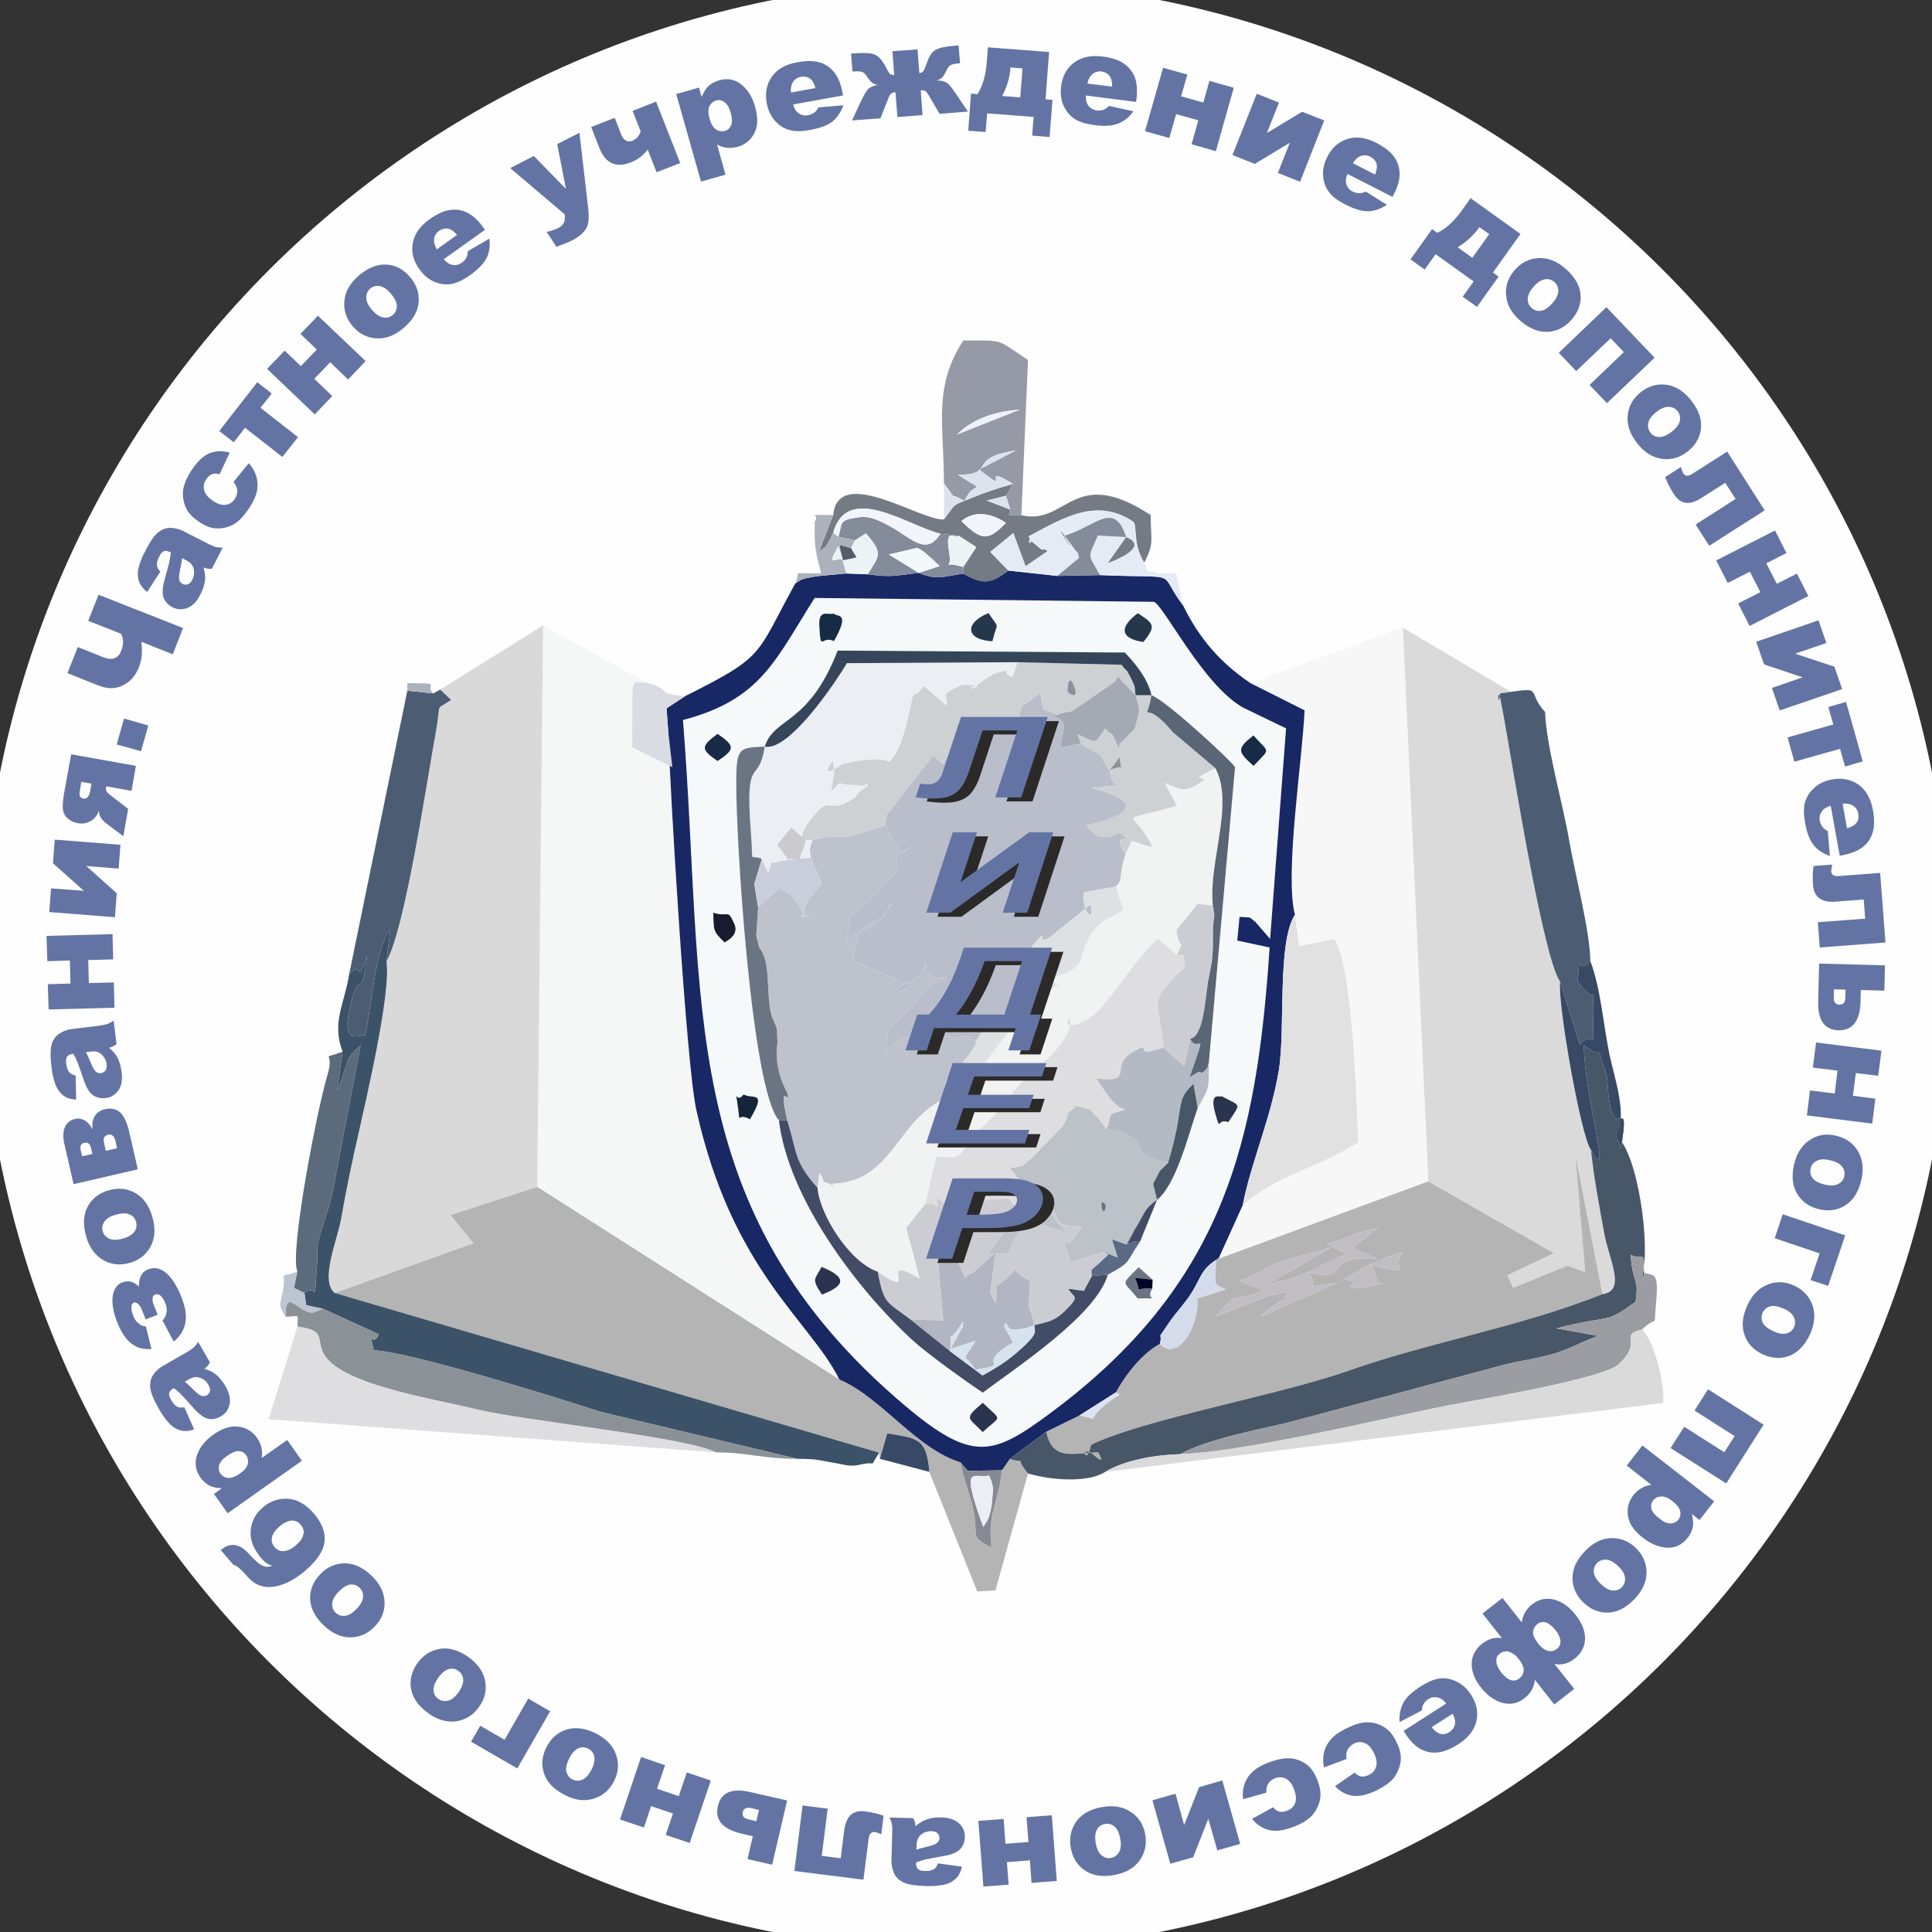 <svg xmlns="http://www.w3.org/2000/svg" width="120" height="120" style="shape-rendering:geometricPrecision; text-rendering:geometricPrecision; image-rendering:optimizeQuality; fill-rule:evenodd; clip-rule:evenodd" viewBox="0 0 120 120" xmlns:xlink="http://www.w3.org/1999/xlink" xmlns:xodm="http://www.corel.com/coreldraw/odm/2003"><rect x="0" y="0" width="120" height="120" fill="#333333" stroke="none"/><defs><style>.str0 {stroke:#FEFEFE;stroke-width:2.36;stroke-miterlimit:22.926}
.fil1 {fill:none}
.fil0 {fill:#FEFEFE}
.fil61 {fill:#010727}
.fil56 {fill:#142539}
.fil54 {fill:#161C2D}
.fil53 {fill:#172A46}
.fil10 {fill:#182865}
.fil52 {fill:#25374B}
.fil63 {fill:#283A55}
.fil55 {fill:#2B344F}
.fil33 {fill:#35465A}
.fil36 {fill:#384966}
.fil14 {fill:#3C5268}
.fil28 {fill:#434C66}
.fil13 {fill:#485768}
.fil21 {fill:#4C5D73}
.fil60 {fill:#545B69}
.fil34 {fill:#5A6576}
.fil48 {fill:#5A6984}
.fil30 {fill:#5B6B7C}
.fil31 {fill:#6B7483}
.fil25 {fill:#747B84}
.fil58 {fill:#787C86}
.fil64 {fill:#79818A}
.fil38 {fill:#848C9B}
.fil46 {fill:#858A94}
.fil23 {fill:#8A9197}
.fil62 {fill:#8C929C}
.fil24 {fill:#969AA6}
.fil22 {fill:#9B9DA3}
.fil37 {fill:#A4AAB4}
.fil42 {fill:#ACB2BC}
.fil27 {fill:#B2B6C2}
.fil8 {fill:#B4B4B4}
.fil26 {fill:#B4BAC4}
.fil9 {fill:#BABECA}
.fil19 {fill:#BCC2C7}
.fil49 {fill:#BCC4D2}
.fil11 {fill:#BDC2CC}
.fil35 {fill:#C1BEC3}
.fil40 {fill:#CACEDA}
.fil51 {fill:#CBCBCD}
.fil20 {fill:#CBCDD3}
.fil18 {fill:#CDD1D4}
.fil41 {fill:#D4DBEA}
.fil44 {fill:#D6E2EC}
.fil5 {fill:#D9D9D9}
.fil39 {fill:#D9DCE3}
.fil6 {fill:#DADADA}
.fil45 {fill:#DCE3EC}
.fil59 {fill:#DCE4F3}
.fil29 {fill:#DDE1E4}
.fil15 {fill:#DEDEE1}
.fil17 {fill:#E1E1E2}
.fil32 {fill:#E4EBF4}
.fil16 {fill:#EBEEF3}
.fil57 {fill:#ECF3FC}
.fil47 {fill:#EDF2F4}
.fil12 {fill:#F1F2F2}
.fil43 {fill:#F2F5FC}
.fil50 {fill:#F3F9FB}
.fil4 {fill:#F5F6F6}
.fil3 {fill:#F5F9FA}
.fil7 {fill:#F7F7F7}
.fil65 {fill:#2B2A29;fill-rule:nonzero}
.fil2 {fill:#6374A4;fill-rule:nonzero}</style></defs><g id="Слой_x0020_1"><g id="_1335025375968"><path class="fil0 str0" d="M60 0c33.14.0 60 26.86 60 60s-26.86 60-60 60S0 93.14.0 60 26.86.0 60 0z"/><path class="fil1" d="M60.01 8.94c28.23.0 51.11 22.88 51.11 51.11.0 28.22-22.88 51.1-51.11 51.1-28.22.0-51.1-22.88-51.1-51.1.0-28.23 22.88-51.11 51.1-51.11z"/><g><path class="fil2" d="M11.37 39.01l-.64 1.63-1.95-.78c.08.61.03 1.13-.15 1.58-.21.53-.54.91-1 1.13-.45.23-.95.23-1.51.01l-1.93-.77.64-1.62 1.61.64c.26.1.48.12.67.05.18-.06.32-.21.41-.44.17-.43.17-.79-.01-1.08l-2.03-.8.64-1.62 5.25 2.07zM9.96 35.5l-.82 1.27c-.21-.17-.35-.34-.44-.5-.09-.17-.13-.36-.14-.59-.01-.16.03-.37.1-.61.08-.24.18-.5.32-.76.21-.42.4-.74.58-.97s.38-.39.62-.48c.16-.07.36-.09.58-.06s.42.08.59.17l1.61.82c.18.09.32.15.42.18.11.03.26.04.45.05l-.67 1.31c-.12.0-.21.0-.26-.01-.06-.01-.15-.03-.26-.07.08.27.12.52.1.74-.03.3-.12.61-.29.93-.22.44-.49.72-.81.84-.31.12-.62.11-.92-.04-.27-.14-.46-.34-.56-.59-.09-.26-.07-.63.06-1.11.16-.57.26-.95.3-1.13.04-.18.07-.37.09-.58-.18-.09-.31-.11-.42-.08-.1.04-.2.14-.29.32-.12.23-.17.42-.15.57.01.12.08.25.21.38zm1.35-.83c-.03.23-.07.46-.12.69-.07.33-.09.55-.05.66.03.12.1.2.2.25.11.05.22.06.33.02s.2-.13.27-.28c.09-.16.12-.32.11-.5.0-.17-.05-.31-.13-.42-.08-.12-.21-.22-.39-.31l-.22-.11zm3.19-4.73.95-1.17c.22.24.37.5.46.78.09.28.11.58.06.89-.05.32-.2.66-.44 1.04-.24.37-.47.65-.69.85-.22.2-.47.33-.73.41-.27.08-.54.1-.81.07-.27-.03-.57-.16-.91-.38-.35-.23-.61-.48-.77-.75-.11-.2-.19-.42-.23-.66-.04-.24-.04-.47.0-.67.06-.33.22-.69.47-1.09.37-.57.74-.93 1.13-1.1.39-.16.82-.18 1.28-.05l-.63 1.35c-.17-.06-.33-.06-.47-.01-.14.06-.27.17-.38.35-.14.21-.17.44-.1.68.07.23.26.45.58.66.28.18.54.25.77.21.24-.04.42-.16.55-.37.11-.17.16-.34.15-.52-.01-.17-.09-.35-.24-.52zm2.38-5.5-.7.89 2.33 1.82-.97 1.23-2.32-1.81-.7.9-.9-.7 2.36-3.03.9.7zm5.83-2.01-1.09 1.14-1.11-1.07-.99 1.03 1.12 1.07-1.09 1.14-2.96-2.83 1.09-1.13 1.01.96.99-1.03-1.02-.97 1.09-1.13 2.96 2.82zm-.79-2.15c-.41-.48-.59-1.01-.53-1.59.05-.58.35-1.1.89-1.57.63-.53 1.25-.76 1.88-.67.5.07.94.32 1.3.75.41.47.59 1 .54 1.58-.05.58-.36 1.1-.92 1.58-.5.43-1.01.65-1.53.66-.65.01-1.19-.24-1.63-.74zm1.19-1.03c.24.28.47.43.7.47.22.04.42-.02.59-.16.17-.15.25-.33.25-.56-.01-.22-.13-.48-.38-.77-.23-.27-.46-.42-.68-.46-.23-.04-.42.01-.59.15-.17.15-.25.34-.25.57s.12.49.36.76zm7.01-4.97-2.56 1.82c.17.19.33.31.49.34.23.06.44.02.64-.13.13-.08.23-.2.29-.34.05-.09.07-.22.08-.37l1.34-.78c.05.47-.01.88-.18 1.21-.17.34-.51.69-1.02 1.06-.44.31-.84.5-1.18.55-.34.06-.69.01-1.05-.14-.36-.16-.67-.42-.93-.79-.37-.52-.51-1.06-.4-1.62.1-.56.45-1.05 1.04-1.47.48-.34.9-.53 1.28-.58.38-.05.74.0 1.08.18.34.17.67.47.98.91l.1.15zm-1.73.31c-.2-.23-.39-.36-.58-.39-.18-.03-.36.02-.54.14-.2.15-.31.34-.31.59-.01.16.05.34.17.56l1.26-.9zm3.3-4.15 1.47-.75 1.99 2.04-.54-2.78 1.38-.7.54 4.64c.06.52.04.91-.05 1.15-.13.34-.45.64-.94.89-.21.11-.53.23-.98.4l-.61-.93c.24-.04.48-.12.73-.24.16-.09.28-.19.34-.32.06-.12.08-.3.05-.53l-3.38-2.87zm10.56-.31-1.47.57-.55-1.41c-.28.37-.63.64-1.06.8-.92.36-1.57.05-1.95-.92l-.5-1.28 1.46-.57.41 1.05c.07.17.16.29.28.36.12.06.25.07.39.02.27-.11.45-.31.53-.6l-.5-1.26 1.46-.58 1.5 3.82zm1.29 1.15L42 5.84l1.42-.4.16.58c.13-.3.26-.51.4-.65.18-.17.41-.3.68-.38.53-.15.99-.06 1.39.26.4.33.69.78.85 1.38.19.65.18 1.2-.04 1.63-.22.44-.56.72-1.04.86-.24.06-.46.08-.67.06-.22-.03-.42-.09-.61-.21l.52 1.88-1.52.43zm.54-3.88c.09.31.22.52.39.64.17.11.36.14.56.09.18-.05.3-.17.38-.35.08-.17.07-.44-.03-.79-.09-.32-.22-.54-.39-.65-.16-.12-.33-.15-.51-.1-.19.06-.33.18-.42.36-.08.19-.08.46.02.8zm8.28-1.47-3.1.56c.07.24.17.41.3.51.18.15.39.2.63.16.15-.03.29-.09.42-.19.07-.06.15-.16.22-.3l1.55-.13c-.16.44-.39.78-.69 1.02-.3.23-.75.4-1.37.51-.53.1-.96.1-1.3.0-.33-.09-.63-.28-.89-.57-.26-.3-.43-.66-.51-1.11-.11-.63.0-1.17.33-1.64.33-.46.86-.76 1.57-.88.57-.11 1.04-.1 1.41.01.37.12.67.33.9.63s.4.71.5 1.24l.03.18zm-1.71-.46c-.08-.29-.2-.49-.35-.6-.16-.1-.34-.14-.55-.1-.25.05-.43.18-.54.4-.07.14-.1.33-.08.58l1.52-.28zm9.47 1.46-1.76.14-.64-1.09c-.1-.18-.19-.29-.25-.33-.07-.03-.16-.05-.28-.04l.11 1.54-1.56.12-.12-1.54c-.12.01-.21.04-.27.08-.06.05-.13.17-.2.37l-.47 1.17-1.76.13.6-1.28c.16-.34.3-.57.42-.69.13-.11.33-.19.6-.24-.14-.01-.26-.05-.35-.12-.1-.07-.21-.2-.32-.37-.12-.18-.23-.29-.34-.32-.12-.03-.28-.04-.51-.02h-.07l-.09-1.11c.54-.04.92-.05 1.16-.02.24.03.42.11.56.24s.28.32.42.58c.13.26.23.41.28.46.05.05.14.07.26.07l-.11-1.48 1.56-.11.11 1.47c.12-.02.2-.05.24-.11.05-.06.12-.22.22-.5.1-.27.2-.49.32-.64.12-.14.29-.25.52-.31.23-.07.61-.12 1.14-.16l.09 1.11-.08.01c-.22.01-.38.05-.49.1s-.21.17-.29.36c-.09.19-.17.33-.26.42-.09.08-.2.14-.33.18.26.0.47.04.61.13s.32.3.54.63l.79 1.17zm5.07 1.58-1.08-.09.09-1.16-2.89-.22-.09 1.16-1.08-.08.17-2.31.4.04c.32-.5.52-1.16.58-1.99l.07-.92 3.8.29-.22 2.94.43.03-.18 2.31zm-1.82-2.46.14-1.8-.75-.06v.05c-.04.56-.21 1.14-.51 1.72l1.12.09zm7.19.28-3.12-.4c0 .26.04.45.13.59.13.19.32.31.56.34.15.02.31.0.45-.06.09-.04.19-.11.31-.22l1.51.33c-.28.38-.6.64-.96.77-.35.14-.84.17-1.46.09-.54-.07-.95-.2-1.24-.39-.29-.19-.51-.46-.68-.82-.16-.36-.21-.76-.15-1.2.08-.64.34-1.13.8-1.47s1.04-.47 1.76-.38c.58.07 1.03.22 1.34.44.32.22.54.51.68.86.13.36.16.81.1 1.34l-.03.18zm-1.48-.95c0-.3-.05-.53-.17-.67-.11-.15-.28-.24-.49-.27-.25-.03-.46.05-.63.22-.11.12-.2.29-.25.53l1.54.19zm6.44 4.01-1.51-.43.42-1.49-1.38-.38-.42 1.48-1.51-.42 1.12-3.94 1.51.42-.39 1.35 1.38.39.38-1.35 1.51.43-1.11 3.94zm5.23 1.9-1.38-.55.74-1.87-2.17 1.31-1.39-.55 1.51-3.81 1.38.55-.75 1.89 2.19-1.32 1.37.54-1.5 3.81zm5.74.94-2.8-1.43c-.09.24-.12.43-.08.6.06.22.19.39.41.5.14.07.29.1.45.1.09.0.22-.04.36-.1l1.31.82c-.4.26-.79.4-1.16.4-.38.01-.85-.13-1.41-.41-.48-.25-.83-.51-1.03-.79-.21-.27-.33-.61-.36-1s.06-.78.26-1.18c.29-.57.71-.94 1.25-1.11.55-.17 1.14-.09 1.79.24.52.27.89.56 1.11.87.22.31.34.66.34 1.04.01.38-.11.81-.36 1.29l-.08.16zm-1.08-1.39c.11-.29.14-.52.08-.7-.06-.17-.19-.31-.38-.41-.22-.11-.44-.11-.67-.01-.14.07-.28.21-.41.42l1.38.7zm6.33 8.22-.89-.63.68-.95-2.36-1.69-.68.95-.88-.63 1.34-1.88.32.23c.54-.25 1.05-.72 1.53-1.39l.54-.76 3.1 2.22-1.71 2.4.35.25-1.34 1.88zm-.29-3.05 1.05-1.47-.61-.43-.03.04c-.33.46-.77.87-1.32 1.21l.91.65zm2.62.78c.41-.48.9-.73 1.49-.76.58-.03 1.14.19 1.68.66.62.54.93 1.12.94 1.75.0.51-.19.98-.55 1.4-.42.48-.91.73-1.49.77-.58.03-1.15-.2-1.7-.68-.5-.43-.79-.9-.87-1.42-.11-.64.06-1.22.5-1.72zm1.18 1.02c-.24.28-.36.53-.36.76s.08.42.25.56c.17.15.36.21.58.17.23-.03.46-.2.71-.48.24-.27.35-.52.36-.75.0-.23-.08-.41-.24-.55-.17-.15-.37-.21-.6-.17-.23.04-.46.19-.7.46zm4.56 7.23-1.08-1.13 2.13-2.04-.82-.86-2.14 2.04-1.08-1.14 2.96-2.83 2.99 3.14-2.96 2.82zm2.1-.68c.49-.39 1.03-.54 1.6-.46.58.08 1.09.41 1.53.97.51.64.7 1.27.59 1.9-.1.5-.36.92-.8 1.27-.5.39-1.03.54-1.61.46-.57-.08-1.09-.4-1.54-.98-.41-.52-.6-1.04-.59-1.57.02-.64.29-1.17.82-1.59zm.97 1.23c-.29.23-.46.46-.5.68-.05.22.0.42.13.6.14.18.32.27.55.27.22.01.49-.1.79-.34.28-.22.44-.44.49-.66.04-.22.0-.42-.13-.59-.14-.18-.33-.27-.56-.28s-.49.1-.77.32zm3.28 8.31-.84-1.32 2.48-1.59-.64-1-1.45.92c-.38.25-.72.36-1.01.32-.28-.04-.53-.22-.74-.55-.23-.36-.41-.71-.53-1.05l.97-.62c.06.18.11.32.16.4.11.18.3.18.57.01l2.15-1.37 2.33 3.65-3.45 2.2zm2.51 4.98-.71-1.4 1.38-.7-.65-1.27-1.38.7-.71-1.4 3.65-1.86.71 1.4-1.25.64.65 1.27 1.25-.63.71 1.39-3.65 1.86zm1.87 5.25-.48-1.4 1.91-.66-2.4-.8-.49-1.41 3.87-1.33.49 1.41-1.94.66 2.44.81.48 1.39-3.88 1.33zm4.06 3.48-.31-1.1-2.84.8-.42-1.51 2.84-.8-.31-1.09 1.1-.31 1.04 3.69-1.1.32zm-.33 5.54-.56-3.1c-.24.07-.42.17-.52.3-.15.18-.2.39-.16.63.03.15.1.29.2.42.06.07.16.15.3.22l.13 1.55c-.45-.16-.79-.39-1.02-.69-.24-.3-.41-.75-.52-1.37-.1-.53-.1-.96.0-1.3.1-.33.29-.63.58-.89.29-.26.66-.43 1.1-.51.63-.11 1.18.0 1.64.33s.76.86.89 1.57c.1.57.1 1.04-.02 1.41-.11.37-.32.67-.62.9-.3.23-.72.4-1.25.5l-.17.03zm.45-1.7c.3-.09.5-.21.6-.36.11-.16.14-.34.1-.55-.04-.25-.18-.43-.4-.54-.14-.07-.33-.1-.57-.08l.27 1.53zm-1.69 7.4-.12-1.57 2.94-.22-.09-1.19-1.71.13c-.46.04-.8-.03-1.04-.2-.23-.17-.37-.44-.4-.83-.03-.43-.02-.82.03-1.18l1.16-.09c-.04.19-.06.34-.06.43.02.22.19.31.5.28l2.54-.19.33 4.32-4.08.31zm2.55 2.64-.02.72c-.03 1.21-.49 1.8-1.37 1.78-.87-.02-1.29-.62-1.26-1.8l.06-2.34 4.09.11-.04 1.57-1.46-.04zm-1.67-.04-.01.51c-.01.13.02.23.08.32.06.08.14.12.25.12.25.01.38-.13.39-.42l.01-.51-.72-.02zm-1.68 7.83.19-1.55 1.54.19.17-1.42-1.53-.19.2-1.56 4.06.51-.2 1.56-1.39-.17-.18 1.41 1.39.18-.19 1.55-4.06-.51zm1.81 1.26c.61.14 1.06.46 1.36.96s.37 1.1.21 1.8c-.19.8-.56 1.34-1.12 1.64-.45.24-.94.3-1.49.17-.61-.14-1.07-.46-1.37-.95-.3-.5-.36-1.11-.2-1.82.15-.64.43-1.12.85-1.44.52-.4 1.1-.52 1.76-.36zm-.36 1.53c-.35-.09-.63-.08-.84.03-.2.1-.33.26-.38.48s-.01.42.13.6c.13.18.39.31.76.4.35.08.62.07.82-.04.21-.1.33-.26.38-.47.05-.22.01-.42-.13-.6-.14-.19-.38-.32-.74-.4zm-1.22 7.44.56-1.66-2.79-.94.5-1.49 3.88 1.31-1.06 3.14-1.09-.36zm-1.04.33c.57.26.95.67 1.15 1.21.2.56.15 1.16-.14 1.81-.34.74-.81 1.21-1.42 1.4-.49.14-.99.1-1.5-.13-.57-.26-.96-.66-1.15-1.2-.2-.55-.14-1.16.16-1.83.27-.6.64-1.01 1.11-1.24.58-.29 1.18-.29 1.79-.02zm-.64 1.44c-.34-.15-.61-.2-.83-.14s-.38.2-.47.4c-.09.21-.09.41.01.61.09.2.32.38.67.54.32.15.59.19.81.13s.37-.19.46-.39c.09-.2.09-.41-.01-.62-.1-.21-.31-.39-.64-.53zm-7.02 8.66.85-1.32 2.49 1.58.64-1-2.49-1.59.84-1.32 3.45 2.2-2.32 3.65-3.46-2.2zm-1.75-.16 4.46 3.47-.91 1.16-.47-.37c.07.32.1.57.06.76-.04.25-.15.49-.32.71-.34.43-.76.64-1.28.62-.51-.03-1.01-.23-1.5-.61-.54-.42-.85-.86-.93-1.34-.08-.48.03-.91.33-1.31.15-.19.32-.34.51-.44.18-.11.39-.18.61-.2l-1.53-1.2.97-1.25zm1.86 3.45c-.25-.2-.48-.29-.69-.28-.21.0-.38.09-.51.26-.11.14-.14.31-.1.5.05.19.21.39.5.61.26.21.49.31.69.3.21.0.36-.08.48-.22.12-.16.16-.34.12-.54-.05-.2-.21-.41-.49-.63zm-2.28 2.9c.45.44.68.95.68 1.53s-.24 1.13-.74 1.65c-.56.59-1.16.88-1.79.85-.51-.02-.97-.23-1.38-.61-.45-.44-.68-.94-.69-1.53.0-.57.25-1.13.76-1.66.46-.48.94-.75 1.46-.81.65-.07 1.21.12 1.7.58zm-1.09 1.14c-.26-.25-.51-.38-.74-.4-.22-.01-.41.06-.57.22-.15.16-.22.36-.19.58.02.22.17.47.45.73.25.25.5.38.72.39.23.02.42-.05.57-.21.15-.16.22-.36.19-.59-.02-.23-.16-.47-.43-.72zm-5.17 7.06c-.04.46-.25.84-.63 1.14-.41.33-.87.43-1.37.3-.49-.13-.94-.45-1.35-.96-.39-.5-.58-.99-.57-1.48.01-.49.23-.9.64-1.23.4-.31.81-.43 1.24-.35l-1.21-1.53 1.24-.97 1.2 1.52c.06-.45.27-.83.64-1.12.41-.32.87-.42 1.36-.3.5.13.95.45 1.36.97.39.5.58.99.57 1.48-.01.48-.23.89-.64 1.22-.39.31-.81.42-1.26.33l1.23 1.55-1.24.97-1.21-1.54zm-2.18-1.61c-.16.12-.23.29-.21.49.02.21.12.42.29.65.42.53.81.66 1.15.38.15-.12.24-.28.26-.48.01-.2-.09-.44-.32-.73-.17-.22-.37-.36-.58-.43-.21-.07-.41-.03-.59.12zm2.33-1.84c-.15.12-.24.28-.26.48-.01.2.1.45.33.74.17.22.36.36.57.43.21.06.41.02.59-.12.16-.13.23-.29.21-.5-.02-.2-.11-.42-.29-.64-.42-.53-.81-.66-1.15-.39zm-8.3 6.63 2.65-1.7c-.16-.2-.32-.32-.48-.36-.22-.07-.44-.04-.64.09-.14.09-.24.2-.31.34-.05.09-.08.21-.09.36l-1.38.72c-.03-.47.06-.88.24-1.21.18-.33.54-.66 1.06-1 .46-.29.86-.46 1.21-.5.34-.04.69.03 1.04.2.35.17.65.44.89.82.35.54.46 1.08.33 1.64-.13.55-.5 1.03-1.11 1.42-.49.31-.93.49-1.31.52-.38.04-.74-.04-1.07-.23-.33-.18-.64-.5-.93-.96l-.1-.15zm1.74-.23c.2.24.38.38.57.42.18.04.36.0.54-.12.21-.14.33-.33.35-.57.01-.16-.04-.35-.15-.57l-1.31.84zm-5.28 1.97-1.41.53c-.06-.32-.06-.62.0-.91.06-.29.2-.55.4-.8.2-.24.5-.47.9-.67.39-.2.73-.33 1.03-.39.29-.05.57-.05.84.02.27.07.51.18.72.35.22.16.42.42.6.78.19.38.29.72.29 1.04.0.23-.05.46-.14.69s-.2.42-.33.58c-.22.25-.54.48-.97.7-.59.3-1.1.42-1.52.37s-.8-.25-1.13-.6l1.22-.84c.12.13.26.21.41.24.14.02.31-.01.5-.11.23-.11.37-.29.43-.53s.01-.53-.17-.87c-.15-.3-.34-.49-.56-.57-.22-.09-.44-.07-.66.04-.18.1-.31.22-.39.38-.08.15-.1.34-.06.57zm-4.99 2.1-1.44.4c-.04-.32-.02-.62.08-.91.09-.28.24-.53.47-.75.22-.23.55-.42.96-.59.41-.16.76-.25 1.06-.28s.58.0.84.09.49.23.69.41c.19.19.37.47.52.84.15.39.21.75.18 1.06-.02.23-.09.45-.2.67s-.24.4-.39.55c-.24.23-.58.43-1.02.61-.62.24-1.14.32-1.55.22-.42-.09-.78-.32-1.08-.7l1.31-.72c.1.14.23.23.38.27.14.04.31.02.5-.06.24-.09.4-.25.49-.49.08-.23.05-.52-.09-.87-.12-.32-.29-.52-.5-.63-.22-.1-.44-.11-.67-.02-.19.08-.33.19-.42.34s-.13.34-.12.56zm-7.07.47 1.43-.41.54 1.94.93-2.35 1.44-.41 1.11 3.94-1.42.4-.56-1.96-.94 2.39-1.42.4-1.11-3.94zm-.45 2.11c.11.61-.01 1.16-.35 1.63-.34.47-.86.77-1.57.9-.81.15-1.45.02-1.95-.37-.4-.32-.65-.76-.75-1.31-.11-.62.0-1.16.34-1.64.34-.47.87-.77 1.6-.9.64-.11 1.2-.04 1.65.22.57.32.91.81 1.03 1.47zm-1.55.28c-.06-.36-.18-.62-.36-.76-.17-.15-.37-.2-.59-.16s-.39.15-.5.35c-.11.19-.13.48-.07.86.07.35.19.59.36.74.18.14.37.2.58.16.22-.04.39-.16.51-.36.11-.2.14-.48.07-.83zm-8.81-1.11 1.57-.12.11 1.54 1.43-.11-.12-1.54 1.57-.12.31 4.08-1.57.12-.1-1.4-1.43.11.11 1.4-1.57.12-.31-4.08zm-2.51 2.64 1.49.2c-.06.26-.15.47-.26.61-.11.15-.27.28-.47.38-.15.08-.35.14-.6.17-.25.04-.52.05-.82.05-.47-.02-.84-.05-1.12-.11-.29-.06-.52-.18-.71-.35-.13-.12-.23-.29-.3-.5-.07-.22-.1-.42-.1-.61l.05-1.81c.01-.19.0-.35-.02-.46-.03-.1-.07-.25-.15-.42l1.47.04c.05.11.09.19.11.25.01.05.03.14.04.25.21-.19.42-.32.63-.4.28-.11.6-.16.97-.15.48.02.85.14 1.1.37.25.24.37.52.36.85-.01.31-.11.57-.3.76-.19.2-.53.34-1.02.42-.59.11-.97.18-1.15.22-.18.05-.36.1-.56.18-.01.19.03.32.11.4.08.08.21.13.41.13.26.01.45-.03.59-.11.1-.06.18-.18.25-.36zm-1.34-.85c.22-.08.45-.14.68-.19.32-.08.53-.16.61-.24.1-.08.14-.18.14-.29.01-.12-.03-.22-.12-.3-.08-.09-.21-.13-.37-.13-.18-.01-.34.03-.5.11-.15.08-.26.18-.32.31-.07.12-.11.28-.11.47l-.01.26zm-7.07-2.75 1.56.2-.37 2.93 1.18.15.21-1.71c.06-.45.2-.78.41-.98.21-.19.51-.27.89-.22.43.06.82.14 1.15.27l-.14 1.15c-.18-.08-.32-.13-.41-.14-.21-.03-.34.12-.38.43l-.32 2.53-4.29-.54.51-4.07zm-3.09 1.91-.7-.16c-1.18-.28-1.67-.85-1.47-1.71.2-.85.87-1.14 2.02-.87l2.28.52-.93 3.99-1.53-.35.33-1.42zm.38-1.63-.5-.12c-.13-.03-.23-.02-.33.02-.09.04-.15.11-.17.22-.06.24.05.4.34.46l.5.12.16-.7zm-7.32-3.29 1.49.51-.5 1.46 1.35.46.5-1.47 1.49.5-1.31 3.88-1.49-.5.45-1.33-1.36-.46-.44 1.33-1.49-.5 1.31-3.88z"/><path class="fil2" d="M38.14 110.63c-.29.56-.71.92-1.27 1.09s-1.16.1-1.79-.23c-.73-.37-1.18-.86-1.33-1.48-.13-.49-.06-.99.19-1.49.29-.56.71-.93 1.26-1.1.56-.16 1.16-.08 1.82.25.58.3.98.69 1.19 1.17.25.6.23 1.2-.07 1.79zm-1.4-.71c.16-.32.22-.6.17-.82-.05-.23-.18-.39-.38-.49s-.4-.11-.61-.02-.4.3-.57.64c-.16.32-.22.59-.17.81.06.22.18.38.37.48.2.1.41.11.62.02s.4-.3.57-.62zm-6.91-2.73 1.51.87 1.47-2.56 1.36.79-2.04 3.55-2.87-1.66.57-.99zm-.07-1.18c-.36.51-.83.81-1.41.9-.58.08-1.16-.08-1.74-.49-.67-.48-1.03-1.03-1.1-1.66-.05-.51.09-.99.41-1.45.37-.51.84-.81 1.41-.9s1.16.09 1.76.51c.53.38.87.83 1.01 1.34.16.62.05 1.21-.34 1.75zm-1.28-.9c.21-.3.31-.57.29-.79-.02-.23-.12-.41-.3-.54-.18-.13-.38-.17-.6-.11-.22.06-.44.24-.66.55-.2.29-.3.55-.28.78.02.22.11.4.29.52.18.13.39.17.61.11.23-.05.44-.23.65-.52zm-5.19-4.1c-.43.46-.94.68-1.53.69-.58.0-1.13-.25-1.65-.74-.59-.57-.87-1.16-.85-1.8.03-.51.23-.96.62-1.37.43-.46.94-.68 1.52-.69.58.0 1.13.25 1.67.76.47.45.74.94.8 1.46.08.65-.12 1.21-.58 1.69zm-1.14-1.08c.25-.26.39-.51.4-.74.02-.23-.06-.42-.22-.57-.16-.16-.35-.22-.58-.2-.22.03-.46.18-.73.46-.24.25-.37.49-.39.72-.01.23.06.42.21.56.17.16.36.23.59.2.23-.02.47-.17.72-.43zm-5.23-2.68c-.23-.05-.46-.2-.67-.44-.5-.59-.73-1.16-.68-1.73.04-.57.29-1.05.75-1.45.46-.39.97-.57 1.55-.54.58.03 1.12.34 1.63.92.5.59.72 1.17.66 1.74-.07.57-.46 1.17-1.18 1.79-.67.58-1.32.91-1.96 1.01-.63.1-1.16-.09-1.59-.56l-.32-.35c-.3-.3-.49-.45-.59-.42l-.81-.94c.56-.49 1.14-.42 1.71.19.38.42.67.68.87.77.2.1.41.1.63.01zm1.76-2.54c-.16-.2-.36-.28-.59-.26s-.47.14-.73.36c-.26.23-.42.45-.47.68-.04.22.01.42.16.6.17.19.37.28.61.25s.48-.15.72-.36c.25-.21.41-.43.46-.66.06-.22.0-.42-.16-.61zm.07-3.98-4.61 3.26-.85-1.2.49-.35c-.32-.01-.57-.07-.74-.15-.23-.12-.43-.29-.59-.52-.31-.44-.38-.91-.21-1.4.17-.48.5-.9 1.01-1.26.55-.39 1.07-.56 1.55-.5.49.06.87.29 1.16.69.14.2.23.41.28.61.05.22.05.43.01.65l1.59-1.12.91 1.29zm-3.84.79c.27-.19.43-.38.48-.59.05-.2.01-.38-.11-.55-.1-.15-.25-.23-.45-.25-.19-.01-.43.09-.73.3-.27.19-.43.38-.49.58-.05.19-.02.37.08.52.12.16.28.25.48.27.21.01.45-.08.74-.28zm-3.46-4.11.61 1.37c-.25.09-.47.12-.66.1-.18-.02-.37-.08-.56-.2-.15-.09-.3-.23-.46-.42-.16-.2-.32-.42-.47-.68-.23-.4-.4-.74-.49-1.01-.1-.28-.12-.54-.07-.79.03-.17.12-.34.26-.52.15-.17.31-.3.47-.4l1.57-.9c.17-.1.29-.19.37-.26.09-.08.18-.19.29-.35l.73 1.27c-.06.11-.11.18-.15.22-.04.04-.1.1-.2.18.28.08.5.18.68.32.23.18.44.43.63.75.24.42.33.8.26 1.13-.07.34-.25.58-.54.75-.27.16-.53.21-.8.15-.27-.06-.56-.28-.89-.65-.4-.45-.66-.74-.79-.87-.13-.13-.28-.25-.44-.38-.17.09-.26.19-.29.3s.01.25.11.42c.13.22.26.37.39.44.11.05.25.06.44.03zm.03-1.59c.18.15.35.31.52.48.23.23.41.37.52.4.12.03.22.02.32-.03.11-.07.17-.15.2-.27.02-.11-.01-.24-.09-.38-.09-.16-.2-.28-.35-.36-.15-.09-.3-.13-.44-.13-.13.01-.29.06-.46.16l-.22.13zm-2.85-5.9c-.01-.26.03-.48.12-.67.1-.2.25-.33.43-.4.4-.16.78-.09 1.13.21.36.3.69.81.97 1.54.24.61.32 1.13.23 1.57-.08.44-.32.83-.72 1.16l-.7-1.32c.12-.1.2-.25.24-.44.05-.19.03-.38-.04-.57-.19-.49-.42-.69-.66-.59-.09.03-.14.1-.15.22-.02.11.0.24.06.39l.25.64-.74.29-.26-.65c-.05-.12-.12-.23-.22-.31-.09-.09-.18-.11-.26-.08-.09.04-.14.13-.15.27-.01.15.03.33.12.55.08.22.2.38.35.49.15.12.29.17.43.16l.35 1.41c-.49.04-.9-.07-1.25-.34-.34-.26-.63-.7-.88-1.32-.25-.64-.34-1.18-.28-1.62.07-.44.26-.73.58-.85.38-.15.73-.07 1.05.26zm-.57-1.48c-.61.17-1.16.11-1.66-.18-.51-.3-.86-.79-1.05-1.48-.23-.79-.16-1.45.18-1.98.28-.43.69-.72 1.23-.87.6-.17 1.16-.11 1.66.18s.85.79 1.05 1.5c.18.63.16 1.19-.05 1.67-.26.59-.72.98-1.36 1.16zm-.43-1.51c.35-.1.59-.24.72-.43.13-.19.16-.39.1-.61-.06-.21-.19-.37-.4-.46-.2-.09-.49-.09-.86.02-.34.09-.58.24-.7.42-.13.19-.17.39-.11.6.06.22.2.37.41.47.21.09.49.09.84-.01zm-1.88-6.81c-.04-.31.0-.58.13-.79.13-.22.34-.36.62-.43.38-.09.7-.03.94.18.25.2.45.63.6 1.28l.52 2.27-3.99.92-.56-2.45c-.11-.45-.1-.81.02-1.08.11-.27.32-.45.63-.52.22-.05.42-.01.62.1.19.12.34.29.45.52h.02zm-.01 1.55-.09-.38c-.06-.26-.2-.36-.44-.3-.19.04-.25.2-.19.47l.08.36.64-.15zm1.53-.35-.11-.5c-.03-.13-.09-.22-.16-.28-.08-.07-.17-.09-.28-.06-.24.05-.33.22-.26.5l.11.5.7-.16zM4.7 66.8l.03 1.5c-.27-.02-.49-.07-.65-.16s-.31-.22-.44-.41c-.1-.13-.19-.32-.26-.56-.08-.25-.13-.51-.17-.8-.06-.47-.08-.85-.06-1.14s.09-.54.24-.74c.1-.15.25-.28.45-.38s.39-.17.58-.19l1.8-.22c.19-.03.34-.06.45-.1.1-.03.23-.11.39-.21l.18 1.46c-.09.07-.17.12-.22.14-.05.03-.14.06-.25.09.22.18.39.36.5.56.14.26.24.57.28.93.07.49.0.87-.19 1.15-.2.28-.46.44-.79.48-.31.04-.57-.02-.8-.18-.22-.15-.41-.47-.57-.94-.19-.57-.32-.94-.39-1.11-.07-.16-.15-.34-.25-.52-.19.02-.32.08-.39.17-.06.08-.08.23-.06.43.03.25.1.44.19.55.08.09.21.16.4.2zm.64-1.45c.1.2.2.42.29.64.12.31.23.5.33.57.09.08.19.11.3.1.13-.02.22-.08.29-.17.07-.1.09-.23.07-.39-.02-.18-.08-.33-.19-.47-.1-.14-.22-.23-.35-.28s-.29-.06-.49-.03l-.25.03zm1.65-7.33.04 1.57-1.55.04.04 1.43 1.55-.04.04 1.57-4.09.11-.05-1.57 1.41-.04-.04-1.43-1.4.04-.05-1.57 4.1-.11zm.49-5.55-.11 1.48-2.01-.16 1.89 1.69-.11 1.49-4.08-.32.11-1.47 2.04.15-1.92-1.71.11-1.47 4.08.32zm.96-4.9-.27 1.55-1.57-.28-.01.05c-.02.11-.01.2.04.27.05.08.13.16.24.24l1.09.84-.3 1.7-1.06-.8c-.32-.24-.47-.51-.45-.8-.11.31-.29.54-.54.67s-.51.17-.77.12c-.26-.04-.48-.15-.66-.32-.18-.16-.27-.38-.28-.63-.01-.26.02-.58.09-.96l.43-2.37 4.02.72zm-2.76 1.1-.63-.11-.08.48c-.04.23-.04.37.0.44.05.06.12.1.22.12.21.04.35-.13.42-.5l.07-.43zm1.57-2.43.45-1.61 1.51.43-.45 1.6-1.51-.42z"/></g><g><path class="fil3" d="M61.04 87.13c1.24 1.19 1.15.74.0 1.82-.92-.95-1.2-.79.0-1.82zm10.55-7.65-.02.56c-.5.77.72.57-.91.61-.89-1.16-1.13-.73.06-1.94l.87.77zm-20.54.93c-.67-1.02-.44-.91-.02-1.72 1.69.68 1.38 1.2.02 1.72zm24.84-12.32c1.18.65 1.23.36.4 1.61-.7-.28-.46.69-.8-.52-.42-1.45.32-.99.4-1.09zm-29.71-.11c.6.32 1.47-.28.4 1.54-.86-.48-.58.46-.73-.65-.21-1.55-.15-.21.33-.89zM45 58.53c-.78-.75-.64-.76-.7-1.84.98.32.87-.31 1.32.72.31.71-.61 1.11-.62 1.12zm30.08 7.49c-.02 1.58.11 1.41-.69 2.8-.56 1.6-1.32 4.74-2.52 5.7l-1.06 2.6c-.89 1.3-.52 1.26-2 2.05-.72 2.52-5.67 5.75-7.77 7.33-1.29-.87-3.46-2.44-4.32-3.22-3.62-3.32-7.78-8.96-8.34-13.7-1.69-1.85-2.69-17.53-2.65-21.15.02-2.01.2-1.99 1.77-2.06.59-1.85 2.72-1.3 4.53-5.96l17.84.12c.8.85 1.44 1.7 1.65 2.65 1 .39 5.09 4.21 5.19 4.47l-1.63 18.37zm2.77-20.34c1.02 1.13 1.08.75.01 1.89-.99-.89-1.07-1.05-.01-1.89zm-33.28-.1c1.07.75 1.12.94.0 1.69-1.04-.72-1.07-.9.0-1.69zm26.1-7.49c.98.63 1.18.77.34 1.79-1.62-.26-1.34-1.05-.34-1.79zm-9.27-.01c.72 1.1.55.42.24 1.75-1.65-.08-1.78-1.13-.24-1.75zm-9.62.03c.18.24 1.08-.16.02 1.71-.8-.39-.81.78-.91-.95-.06-1.09.57-.64.89-.76zm-9.36 6.61c1.4 17.43-.6 30.46 13.84 42.63 4.15 3.49 5.42 3.04 8.86.51 10.99-8.09 12.93-17.03 13.74-29.01l-2.01-.43.14-1.47c.87.06.51-.04.98.31.01.01.9 1.03.92 1.06l.99-13.08-2.67-1.29c-2.49-1.4-4.93-6.36-5.54-6.57l-21.07-.24c-2.44 3.83-3.31 6.31-8.18 7.58z"/><path class="fil4" d="M33.73 38.85l-.36 34.87 18.76 11.96c-1.77-3.62-6.65-6.69-8.88-16.74-.62-2.77-1.63-19.78-1.74-23.45l.25 2.16-2.5-1.23c.06-4.77-.19-4.01.9-4.02l-6.43-3.55z"/><path class="fil5" d="M27.34 42.83l.68.64c-1.04.72-.6.04-.94 1.94-.62 3.41-1.92 12.25-3.08 14.31.3 1.88-1.21 8.34-1.72 10.63-.42 1.84-.76 3.45-1.09 5.33-.22 1.29-1.35 3.89-.4 4.63l8.62-3.09-1.43-1.75 5.39-1.75.36-34.87-6.39 3.98z"/><path class="fil6" d="M88.71 73.38l7.81 4.46.47-.23-3.36 1.6.35.78 3.39-1.38 1.09.42-.62-7.37 1.69 8.72c1.51-.19.4-2.15.11-3.79-.3-1.64-.66-3.54-.82-5.17-.61-.75-2.08-9.07-1.92-10.45-1.06-1.54-2.87-12.95-3.49-16.41-.04-.25-.14-.72-.16-.84-.27-1.56-.21.63-.08-.65 2.92-.42 1.52-.26 2.8 1.16l-8.84-5.25 1.58 34.4z"/><path class="fil7" d="M77.67 42.43l3.36 1.69c-.14 3.12-1.25 10.17-.6 12.69l.26 1.96 2.2-.45c1.17 2.01 1.34 10.01 1.48 12.62-2.81 1.76-4.94 1.97-7.18 3.91l-1.49 3.29-.18.11 13.19-4.87-1.58-34.4-9.46 3.45z"/><path class="fil8" d="M20.79 80.31l33.82 9.92.04.38.46-1.58c1.83.32 2.44.24 2.61 2.39l2.98 7.43 1.13-.07 2.02-7.26c-1.03-1.27.18-.52-1.13-.9l-.49.7c-.28 2.36-.89 2.52-.65 4.8-1.41-.75-.78-.6-1.11-2.29-.18-.9-.58-1.8-.81-3-2.79-.87-4.9-4.03-7.53-5.15L33.37 73.72l-5.39 1.75 1.43 1.75-8.62 3.09z"/><path class="fil9" d="M55.01 51.27l.89 1.67c1.87-.87-.17.13-.17.15l-.06.25c-.01.02.0.13.0.15-.03.77.34.34-.98 1.72l-.57.59c-1.67 1.73-1.13.05-1.52 2.69 1.15-1.33 1.43-.14 2.81-2.4-.06.1-.18.11-.23.28-.36 1.43-1.95.07-2.17 3.33l2.98 1.26c1.95.25-2.08 1.27.55.0 1.02-.5.65-.57.95-1.12.19.72-.2.43.45.79.28.16.71.12.85.1-1.99 1.01-.84.37-2.29 1.94-.05.06-.14.13-.19.19-1.41 1.58-.98.29-1.3 2.46 1.17-1.48 1.29.07 2.81-2.41.23 1.38.27 1.19.81 1.41.06.02.18.03.24.04 1.14.29.68-.33 1.75.31.62-1.2 1.77-1.45 2.77-2.57 1.01-1.11.62-1.16.64-2.58.01-.85-.54.26.08-.76 1.3-1.45.07-.01 1.02-.48l2.61-2.11c.29 1.27-.58.5-.41-.75l1.97-.35c.49-.43.14-.52.61-2.02-1.13-1.71.94-.27-.39-1.35-.09.07-.22.15-.29.16-.07.02-.22.11-.3.12-.85.07-.93-.18-1.47-.71.03-.02 5.3-1.01.4-2.32 2.66-.42 1.24.53 1.06-1.11-1.02-1.5-.05-.51-1.79-1.67l-1.27.28c.31-1.88.51-1.41-1.07-2.41l-.18-1.03c-1.16 1.1-1.22.39-1.29 1.85l-2.71-.13c-.73 1.83-.9.51-2.03 2.74l-.62-.56-2.92 3.74c.01.11-.04.3-.03.62z"/><path class="fil8" d="M82.41 77.24c1.75-.45 1.37-.54 3.16-.99l-1.51 1.22c.06.05.14.11.18.13s.17.11.22.13l1.07.44c-3.61-.23-1.46 1.59-4.37.83 1.17 1.19-.79.95 1.78.7.62-.06 1.5-1.15 4.19-1.93-.85.96.96 1.51-2 .8.64.79-.03 1.39 1.43 1.02-4.6.99-1.46-.06-3.04-.11l-5.22 2.3c.12-.12.26-.24.39-.34 1.55-1.33.95-.19 1.22-1.03.05-.13.16-.11.22-.18-1.43.12-3.12.99-4.64 1.55 1.71-1.96.91-.65 3.01-1.64l-1.57-.59c1.31-.37 1.43-.77 2.65-1.19.96-.33 2-.51 3.14-.9l-4.02 2.31c1.45-.24 2.37-.64 3.69-1.32 1.54-.79 1.55-.33.02-1.21zm6.3-3.86-13.19 4.87c.02 1.54-.3 1.46.63 1.84l-1.79.56c.16 1.75-1.25 3.98-2.32 2.82-1.1.59-2.13 1.91-2.73 3.01.43.26.19.02-.73.83-1.29 1.12-.05.84-1.54.61l-2.06 1.01c.4 1.76 1.47 1.37 3.23 1.27.0.04.54.88-.24.2-.96-.83-.5.83-.2-.66 3.19-1.57 11.83-3.13 15.95-4.59 5.03-1.78 10.79-2.75 15.81-4.77l-1.69-8.72.62 7.37-1.09-.42-3.39 1.38-.35-.78 3.36-1.6-.47.23-7.81-4.46z"/><path class="fil10" d="M42.42 44.72c4.87-1.27 5.74-3.75 8.18-7.58l21.07.24c.61.21 3.05 5.17 5.54 6.57l2.67 1.29-.99 13.08c-.02-.03-.91-1.05-.92-1.06-.47-.35-.11-.25-.98-.31l-.14 1.47 2.01.43c-.81 11.98-2.75 20.92-13.74 29.01-3.44 2.53-4.71 2.98-8.86-.51-14.44-12.17-12.44-25.2-13.84-42.63zm6.97-8.47c-2.49 4.53-1.83 4.48-6.84 6.99L41.4 44l.11 1.49c.11 3.67 1.12 20.68 1.74 23.45 2.23 10.05 7.11 13.12 8.88 16.74 2.63 1.12 4.74 4.28 7.53 5.15l.46.53 2.11-.04.49-.7 2.26-1.69 2.06-1.01 2.27-1.44c.6-1.1 1.63-2.42 2.73-3.01.22-.91-.34.04.58-1.33.33-.49.7-.88 1.04-1.34 1.04-1.37.72-1.84 2.04-2.66l1.49-3.29c.49-2.59 1.74-5.35 2.24-8.37.42-2.56-.12-7.93 1-9.67-.65-2.52.46-9.57.6-12.69l-3.36-1.69c-1.84-1.24-3.16-2.73-4.19-4.83-1.69-2.23.12-1.66-5.16-1.88l-2.65.05-3.04-.33c-1.21.92-1.66.8-2.8.19-1.27.18-1.64.42-2.77-.05-1.31.15-1.64.3-3.17.09l-1.32-.05c-.42.05-1.67.13-2.06.21-.78.14-.72.16-1.12.42z"/><path class="fil11" d="M50.47 52.16c-.05.12-.16.52-.17.61.0.03.02.3.02.24.0-.05.03.18.05.27l.67 1.61c-2.23 2.44-.42 1.96-.37 2-1.74.05-.4.28-1.01-.6l-.34-.51c-.06-.07-.2-.17-.26-.23-.07-.07-.53-.34-.64-.41l-1.33 1.22-.12 1.76.19.75c.76.86.38 2.89.77 4.25.03.1.22.48.32.76l.04.88c-.28 1.64.62 3.15.62 3.15.2.85-.61-.97-.02 1.68.64 1.97.37 2.5 1.89 4.19l.12-.96c.43.75.04.54.63.71.92.25-.59.06.35-.01 3.66-.26 3.82-4 6.93-5.33-.35-1.38.12-.97 1.35-2.64.04-.05.11-.16.15-.21.37-.55.29-.5.31-.67-1.07-.64-.61-.02-1.75-.31-.06-.01-.18-.02-.24-.04-.54-.22-.58-.03-.81-1.41-1.52 2.48-1.64.93-2.81 2.41.32-2.17-.11-.88 1.3-2.46.05-.06.14-.13.19-.19 1.45-1.57.3-.93 2.29-1.94-.14.02-.57.06-.85-.1-.65-.36-.26-.07-.45-.79-.3.55.07.62-.95 1.12-2.63 1.27 1.4.25-.55.0l-2.98-1.26c.22-3.26 1.81-1.9 2.17-3.33.05-.17.17-.18.23-.28-1.38 2.26-1.66 1.07-2.81 2.4.39-2.64-.15-.96 1.52-2.69l.57-.59c1.32-1.38.95-.95.98-1.72.0-.02-.01-.13.0-.15l.06-.25c0-.02 2.04-1.02.17-.15l-.89-1.67-2.39.7c-.07.0-.18-.01-.25-.01l-.85.02c-.1.0-.92.15-1.05.18z"/><path class="fil12" d="M69.91 53.05c-.47 1.5-.12 1.59-.61 2.02l.47 1.42c-.88.73-1.62.44-2.4 2.37l-.33.97c-.51.67-1.45.8-2.21 1.04 1.55.34.56.34.26.77l-2.38 2.44c-1.5 1.61-2.01 3.22-3.9 4.11-3.11 1.33-3.27 5.07-6.93 5.33-.94.07.57.26-.35.01-.59-.17-.2.04-.63-.71l-.12.96c.1 1.57 1.93 4.59 3.74 5.21 2.79 1.92-.24-1.28 2.61.44l-.84-3.17 1.16-1.45.72-2.99c1.96.21 1.1-.05 2.77-1.74.93-.94 1.14-1.08 1.9-2.13 1.04-1.44 3.22-2.52 3.66-4.36-.09-1.04-.87.96 1.23-.41 1.12-.73 2.6-3.47 4.21-4.88l1.15 1.03c.56-1.27.23.08-.02-1.57l1.33-1.63c1.6.29.6-.25 1.03.69-.64-2.73 1.34-6.72.06-9.11-2.24 1.09.16.27-1.08.99-.74.44-.98.43-2.08-.08l.75 1.39c-.12.08-.29.12-.4.15-3.42.99-2.29.0-1.08 2.46-1.68-.39-1.09-.75-1.69.43z"/><path class="fil13" d="M98.82 71.42c.16 1.63.52 3.53.82 5.17.29 1.64 1.4 3.6-.11 3.79-5.02 2.02-10.78 2.99-15.81 4.77-4.12 1.46-12.76 3.02-15.95 4.59-.3 1.49-.76-.17.2.66.78.68.24-.16.24-.2-1.76.1-2.83.49-3.23-1.27l-2.26 1.69c1.31.38.1-.37 1.13.9 1.43.42 3.72.6 4.8-.1 1.21-.74 3.16-1.06 4.66-1.1 1.57-.89 4.68-1.49 6.61-1.94l12.98-3.47c1.24-.36 2.1-.43 3.3-.74 1.16-.3 1.77-.71 3.05-1.2l-2.59-.46c3.65-.94 2.82-.16 4.93-1.65.22-1.59-.16-.99-.31-2.92.95.48.75-.72.85 1.76l-.12-.73c.5-1.36-.23-7.33-1.62-8.43l.29.8c.56-3.56-.31-.45-.72-2.9-.12-.75-.09-1.44-.2-1.75-.81-2.31.09-.6-1.38-1.77.0 3.09 1.85 9.08.44 6.5z"/><path class="fil14" d="M21.69 60.5c-.28 1.82-1.11 3-.41 4.82l-.34 2.41c.81-1.88.37-1.84 1.46-2.81l-1.5 7.83c-.33 1.93-.42 1.98-.99 3.86-.34 1.14-.15.92-.22 1.93-.23 2.9.1 1.06-.78 1.77l.11.76 1.04.22 3.46 1.58c-.35.91-.64-.49-.31 1 2.15.07 11.18 2.87 14.04 3.81l12.27 2.93c1.36.0 1.37.11 2.46.28.43.07.8.23 1.4.09 1.26-.3.5.33 1.23-.75l-33.82-9.92c-.95-.74.18-3.34.4-4.63.33-1.88.67-3.49 1.09-5.33.51-2.29 2.02-8.75 1.72-10.63l.25-2.03c-.98 1.32-1.12 4.57-1.57 6.63-.23-.18-1.75 1-.76-2.48.36-1.29.61.13.87-2.46-.64 1.98-.31.19-1.1 1.12z"/><path class="fil15" d="M57.45 74.81c.94-.25.77.73.77-.45l2.37 2.2c.12-2-.04-2.07 2.05-2.12 1.3 1.42.36.27.24 1.43l1.13-1.66-1.28-1.66c1.06-.16.54.01 1.35-.62L66 69.96c.62-1.02-.11-.49.86-1.27 1.99.58.15-.27 1.27.67l.61.78c.39-1.18-.03-.86 1.13-1.21-.74-.26-1.1-.98-1.5-1.54-.09-.12-.18-.27-.28-.41 2.51.31.72-.76 2.29-1.65 1.24-.7.08.26 1.28-.09l.62-.17-.39-2.73c.01-.07.02-.18.04-.24.19-.58 1.27-1.77 1.68-2-.15-.89.13-.81-.52-.77l-1.15-1.03c-1.61 1.41-3.09 4.15-4.21 4.88-2.1 1.37-1.32-.63-1.23.41-.44 1.84-2.62 2.92-3.66 4.36-.76 1.05-.97 1.19-1.9 2.13-1.67 1.69-.81 1.95-2.77 1.74l-.72 2.99z"/><path class="fil16" d="M49.14 51.4c1.18 1.09 1 .38.51 2.05-1.23-.41-.1.63-1.38-.97l.87-1.08zm-1.64-5.03c-.39 2.5-1.25.34-.86 5.34.17 2.15-.15 1.28.68 1.64l.38.88c.55-1.35-.41-.35.79-.74.17-.06 1.65-.2 1.88-.21-.02-.09-.05-.32-.05-.27.0.06-.02-.21-.02-.24.01-.09.12-.49.17-.61-.01-.01-1.51.4.16-1.6.99-1.18.82.11 2.43-1 .12-.08.22-.45.83-.7-.62-.46.64.03-.49-.07-.08-.01-.36-.04-.45-.04-1.12-.02-.53-.36-1.33.42.05-.38.19-.98.2-1.17l-.08-.74c-1.02 1.34.61.19.61.19l.85-.17c2.71-.4 1.66.5 2.33-.32.65-.8 1.1-3.53 1.15-3.64.22-.53.04.2.7-.71l1.41 1.21c.16-.69-.56-.61.91-1.25.04-.01.16-.03.19-.04l.36.03c1.4-.09-.9.54.44-.03.16-.07.87-.66 1.2-.73 1.62-.36-.08-.19.99.27l.32-.94-10.6.06c-.77 1.31-3.63 5.51-5.1 5.18z"/><path class="fil17" d="M77.19 74.85c2.24-1.94 4.37-2.15 7.18-3.91-.14-2.61-.31-10.61-1.48-12.62l-2.2.45-.26-1.96c-1.12 1.74-.58 7.11-1 9.67-.5 3.02-1.75 5.78-2.24 8.37z"/><path class="fil18" d="M66.31 42.95c.01-1 .29-.78.47-.14.19.69-.47.22-.47.14zm-15.84 9.21c.13-.03.95-.18 1.05-.18l.85-.02c.07.0.18.01.25.01l2.39-.7c-.01-.32.04-.51.03-.62l2.92-3.74.62.56c1.13-2.23 1.3-.91 2.03-2.74l2.71.13c.07-1.46.13-.75 1.29-1.85l.18 1.03c1.27.59.35.34 1.79.14l2.69-1.85c.03-.17.13-.2.2-.3.08.11.19.25.25.32l.82.83c-.12-.57.08-.3-.32-1.11-.32-.64-.19-.28-.56-.78l-6.46-.16-.32.94c-1.07-.46.63-.63-.99-.27-.33.07-1.04.66-1.2.73-1.34.57.96-.06-.44.03l-.36-.03c-.03.01-.15.03-.19.04-1.47.64-.75.56-.91 1.25l-1.41-1.21c-.66.91-.48.18-.7.71-.05.11-.5 2.84-1.15 3.64-.67.82.38-.08-2.33.32l-.85.17s-1.63 1.15-.61-.19l.08.74c-.01.19-.15.79-.2 1.17.8-.78.21-.44 1.33-.42.09.0.37.03.45.04 1.13.1-.13-.39.49.07-.61.25-.71.62-.83.7-1.61 1.11-1.44-.18-2.43 1-1.67 2-.17 1.59-.16 1.6z"/><path class="fil19" d="M69.07 76.98l-.72-.67.72.67zm-.66-2.08c-.03-.43.3-.16.27.06-.09.5-.24.25-.27-.06zm-5.53.97-1.53 1.99c2.12.04.81.04 1.98-1.32.08-.09.74-.64.85-.65l2.04.67c-.37-.52-1.14-1.15-.88-1.6.67 1.42.42 1.03 1.87 1.25l-.58.73c-.48 1.2-1.09-1.76-.18 1.4 1.03-.07-.11.07.97-.23l1.16-.34.85.35-.36-1.14.9.32.5-.91c.7-1.13.55-1.26 1.4-1.87l-.25-.99c.63-1.15.19-.55.93-1.3-.06-.04-.18-.05-.21-.05-2.81-.55-.31-1.46-3.6-2.04l-.61-.78c-1.12-.94.72-.09-1.27-.67-.97.78-.24.25-.86 1.27l-1.92 1.97c-.81.63-.29.46-1.35.62l1.28 1.66-1.13 1.66z"/><path class="fil20" d="M57.45 74.81l-1.16 1.45.84 3.17c-2.85-1.72.18 1.48-2.61-.44.36 2.06.6 1.87 2.02 2.96l2.05.07-.34-3.93c1.64-.2.84.6 1.67-1.53-.01.14.41.54-.89.81l.92 2c.15-.1.34-.37.44-.28l1.45-1.3-.34 2.5c.04.1.13.25.17.33.04.09.14.23.17.36.28-1.76-.32-.74.55-1.46 1.22-.99.03-.72 1.59.04l-.07 1.29c-.09.59.04.11.34 1.46.81-.19 1.27-.27 1.85-.84 1.08-1.06.58-.82.26-1.42l.96.13.5-.92c-.03-.58-.16-.18.76-1.09.08-.07.22-.19.31-.31l-.31-.09-1.16.34c-1.08.3.06.16-.97.23-.91-3.16-.3-.2.18-1.4l.58-.73c-1.45-.22-1.2.17-1.87-1.25-.26.45.51 1.08.88 1.6l-2.04-.67c-.11.01-.77.56-.85.65-1.17 1.36.14 1.36-1.98 1.32l1.53-1.99c.12-1.16 1.06-.01-.24-1.43-2.09.05-1.93.12-2.05 2.12l-2.37-2.2c0 1.18.17.2-.77.45z"/><path class="fil15" d="M44.49 90.21c-1.85-.96-11.95-1.96-14.89-2.68-2.86-.7-8.57-1.56-9.52-3.51-.43-.89.18-1.38-1.6-1.63l-1.8 5.76 27.81 2.06z"/><path class="fil21" d="M96.9 60.97l1.22 3.91c.98-1.08.86.9.82-2.01-.02-2.34.4.01-.95-1.93.2-2.15-.13-.25.79-1.24-.01-1.8-.96-5.44-1.32-7.52-.36-2.14-1.44-5.92-1.49-7.95-1.28-1.42.12-1.58-2.8-1.16-.13 1.28-.19-.91.08.65.02.12.12.59.16.84.62 3.46 2.43 14.87 3.49 16.41z"/><path class="fil22" d="M73.31 90.32c3.81-.14 11.77-2.01 15.79-2.86 1.74-.38 10.4-1.75 11.45-2.73 1.56-1.46-.05-1.82 1.44-2.15 1.03-1 .7.13.87-1.64.22-2.32-.3-1.54-.85-1.97l.12.73c-.1-2.48.1-1.28-.85-1.76.15 1.93.53 1.33.31 2.92-2.11 1.49-1.28.71-4.93 1.65l2.59.46c-1.28.49-1.89.9-3.05 1.2-1.2.31-2.06.38-3.3.74l-12.98 3.47c-1.93.45-5.04 1.05-6.61 1.94z"/><path class="fil23" d="M18.48 82.39c1.78.25 1.17.74 1.6 1.63.95 1.95 6.66 2.81 9.52 3.51 2.94.72 13.04 1.72 14.89 2.68 1.91.0 2.89.4 5.03.4l-12.27-2.93c-2.86-.94-11.89-3.74-14.04-3.81-.33-1.49-.04-.09.31-1l-3.46-1.58-.64.24c-.91.01-1.69-1.62-1.69.25.94.0.75-.26.75.61z"/><path class="fil6" d="M73.31 90.32c-1.5.04-3.45.36-4.66 1.1l34.64-4.28c.16-.89-.48-3.79-1.3-4.56-1.49.33.12.69-1.44 2.15-1.05.98-9.71 2.35-11.45 2.73-4.02.85-11.98 2.72-15.79 2.86z"/><path class="fil21" d="M25.3 42.9l-3.61 17.6c.79-.93.46.86 1.1-1.12-.26 2.59-.51 1.17-.87 2.46-.99 3.48.53 2.3.76 2.48.45-2.06.59-5.31 1.57-6.63L24 59.72c1.16-2.06 2.46-10.9 3.08-14.31.34-1.9-.1-1.22.94-1.94l-.68-.64-.43.24-1.61-.17z"/><path class="fil24" d="M59.43 26.99c1.08-1.05 2.53-1.46 3.89-1.54l-3.89 1.54zm-.8 3.03c1.04 1.36.06.37 1.28 1.1.53-1.36 1.54-.38-.4-1.62 2.49-.06.44-1.05 3.59-1.52l-2.28 1.18c2.22 1.79-.16-.53 2.1.9l-.44.73.27.86-.09.34.78.01.41-9.64c-2.03-1.33-1.39-1.21-4.02-1.21-1.89 2.89-1.2 5.28-1.2 8.87z"/><path class="fil18" d="M68.92 47.84l.62-.8c.09 1.01.34.36-.62.8zm-1.79-1.67c1.74 1.16.77.17 1.79 1.67.18 1.64 1.6.69-1.06 1.11 4.9 1.31-.37 2.3-.4 2.32.54.53.62.78 1.47.71.08-.01.23-.1.3-.12.07-.01.2-.09.29-.16 1.33 1.08-.74-.36.39 1.35.6-1.18.01-.82 1.69-.43-1.21-2.46-2.34-1.47 1.08-2.46.11-.03.28-.07.4-.15l-.75-1.39c1.1.51 1.34.52 2.08.08 1.24-.72-1.16.1 1.08-.99l-2.63-2.22c-2.03-2.44-1.72-.11-1.34-2.31h-.98l.2.79c.01.06.0.17.01.25l-.27 1.04-.82.84c-.05-.08-.16.22-.19.35-.56-1.38-.28-.53-.81-1.21l-.51.71c-.04.02-.15.07-.2.07-.14.04-.56-.22-1.04-.42l.22.57z"/><path class="fil25" d="M62.48 32.48c-1.15 1.19-1.53 1.07-2.77-.11.84-.71 1.94-.47 2.77.11zm-3.85-.22c-1.39.13-6.56-3.43-6.88-.27l-.9 2.33c.45-.51.31.03.9-1.23.89-3.18 4.7-.4 6.66.06l1.13.12 1.1.71-.81 1.24v.41c1.14.61 1.59.73 2.8-.19l-1.12-1.16 1.43-1.17.76 2.06 1.37-.94c-.07-.03-.23-.19-.26-.11-.05.1-.27-.11-.48-.29-.9-.76-.04.5-.43-.52 2.27-1.22 4.25-2.4 6.5-.9.25.33-.05 1.39.67 2.54.65-1.26.4-1.39.4-2.96-4.83-3.16-5.18.68-8.03.01l-.78-.01.09-.34-1.46-.56 1.19-.3.44-.73c-.98.27-1.65.49-2.53.85-1.33.54-.94.28-1.76 1.35z"/><path class="fil26" d="M68.74 70.14c3.29.58.79 1.49 3.6 2.04.03.0.15.01.21.05 1.1-3.64.37-3.79 1.58-4.91l.26 1.5c.8-1.39.67-1.22.69-2.8-.06.08-.06.26-.09.3-.05.06-.35.41-.4.3-.07-.17-.49.17-.7.3 1.17-3.43.55-1.38.03-2.4l-.37 1.7-1.27-1.15-.62.17c-1.2.35-.04-.61-1.28.09-1.57.89.22 1.96-2.29 1.65.1.14.19.29.28.41.4.56.76 1.28 1.5 1.54-1.16.35-.74.03-1.13 1.21z"/><path class="fil27" d="M56.54 81.95 59 83.92c.2-1.68-.28-.09.83-1.86-.05.62-.04.32-.15.56l-.65 1.17 1.57-.51c-.98 1.54-.68.67-.03 1.79 2.54-.39-.24-.2 2.35-1.68l-.54-1.01c-.01-.03.03-.15.03-.22.45.41.05.53 1.32.34l.52-.19c-.3-1.35-.43-.87-.34-1.46l.07-1.29c-1.56-.76-.37-1.03-1.59-.04-.87.72-.27-.3-.55 1.46-.03-.13-.13-.27-.17-.36-.04-.08-.13-.23-.17-.33l.34-2.5-1.45 1.3c-.1-.09-.29.18-.44.28l-.92-2c1.3-.27.88-.67.89-.81-.83 2.13-.03 1.33-1.67 1.53l.34 3.93-2.05-.07z"/><path class="fil28" d="M48.38 69.58c.56 4.74 4.72 10.38 8.34 13.7.86.78 3.03 2.35 4.32 3.22 2.1-1.58 7.05-4.81 7.77-7.33l-.99.09-.5.92-.96-.13c.32.6.82.36-.26 1.42-.58.57-1.04.65-1.85.84-.06.39.46.39-1.24 1.82-.69.57-1.23.88-1.98 1.3L59 83.92l-2.46-1.97c-1.42-1.09-1.66-.9-2.02-2.96-1.81-.62-3.64-3.64-3.74-5.21-1.52-1.69-1.25-2.22-1.89-4.19l-.51-.01z"/><path class="fil29" d="M60.62 64.67c-.02.17.06.12-.31.67-.04.05-.11.16-.15.21-1.23 1.67-1.7 1.26-1.35 2.64 1.89-.89 2.4-2.5 3.9-4.11l2.38-2.44c.3-.43 1.29-.43-.26-.77.76-.24 1.7-.37 2.21-1.04l.33-.97c.78-1.93 1.52-1.64 2.4-2.37l-.47-1.42-1.97.35c-.17 1.25.7 2.02.41.75l-2.61 2.11c-.95.47.28-.97-1.02.48-.62 1.02-.07-.09-.08.76-.02 1.42.37 1.47-.64 2.58-1 1.12-2.15 1.37-2.77 2.57z"/><path class="fil30" d="M18.47 78.97 18.26 80l.65.31c.88-.71.55 1.13.78-1.77.07-1.01-.12-.79.22-1.93.57-1.88.66-1.93.99-3.86l1.5-7.83c-1.09.97-.65.93-1.46 2.81l.34-2.41c-1.54.59-.44-.22-.95 1.48-.67 2.26-2.35 11.02-1.86 12.17z"/><path class="fil31" d="M48.38 69.58l.51.01c-.59-2.65.22-.83.02-1.68.0.0-.9-1.51-.62-3.15l-.04-.88c-.1-.28-.29-.66-.32-.76-.39-1.36-.01-3.39-.77-4.25l-.19-.75.12-1.76-.24-1.45.47-1.56c-.83-.36-.51.51-.68-1.64-.39-5 .47-2.84.86-5.34-1.57.07-1.75.05-1.77 2.06-.04 3.62.96 19.3 2.65 21.15z"/><path class="fil32" d="M69.95 33.36c1.46.59-.64 1.43-1.14 1.61l1.14-1.61zm-7.32 2.08 3.04.33 1.36-1.12c-.22-.72.13.04-.39-.68-1.94-2.73.71 1.41-.54-.69 1.92-.54 3.1-2.26 3.85.08l-1.76-.1c-.61 1.45-.67 1.04.13 2.46 5.28.22 3.47-.35 5.16 1.88l-.42-1.99c-.16.0-1.03.01-1.16-.02-1-.3-.4.2-.83-.64-.72-1.15-.42-2.21-.67-2.54-2.25-1.5-4.23-.32-6.5.9.39 1.02-.47-.24.43.52.21.18.43.39.48.29.03-.08.19.08.26.11l-1.37.94-.76-2.06-1.43 1.17 1.12 1.16z"/><path class="fil20" d="M73.09 59.33c.65-.04.37-.12.52.77-.41.23-1.49 1.42-1.68 2-.02.06-.03.17-.04.24l.39 2.73 1.27 1.15.37-1.7c.78-.13.91-2.09 1.09-3.37.13-.94-.05.39.13-.72.07-.39.13-.5.17-1.08.09-1.12-.05-1.28.12-2.53-.43-.94.57-.4-1.03-.69l-1.33 1.63c.25 1.65.58.3.02 1.57z"/><path class="fil33" d="M47.5 46.37c1.47.33 4.33-3.87 5.1-5.18l10.6-.06 6.46.16c.37.5.24.14.56.78.4.81.2.54.32 1.11h.98c-.21-.95-.85-1.8-1.65-2.65l-17.84-.12c-1.81 4.66-3.94 4.11-4.53 5.96z"/><path class="fil34" d="M75.49 47.71c1.28 2.39-.7 6.38-.06 9.11-.17 1.25-.03 1.41-.12 2.53-.04.58-.1.69-.17 1.08-.18 1.11.0-.22-.13.72-.18 1.28-.31 3.24-1.09 3.37.52 1.02 1.14-1.03-.03 2.4.21-.13.63-.47.7-.3.05.11.35-.24.4-.3.03-.04.03-.22.09-.3l1.63-18.37c-.1-.26-4.19-4.08-5.19-4.47-.38 2.2-.69-.13 1.34 2.31l2.63 2.22z"/><path class="fil35" d="M82.41 77.24c1.53.88 1.52.42-.02 1.21-1.32.68-2.24 1.08-3.69 1.32l4.02-2.31c-1.14.39-2.18.57-3.14.9-1.22.42-1.34.82-2.65 1.19l1.57.59c-2.1.99-1.3-.32-3.01 1.64 1.52-.56 3.21-1.43 4.64-1.55-.06.07-.17.05-.22.18-.27.84.33-.3-1.22 1.03-.13.1-.27.22-.39.34l5.22-2.3c1.58.05-1.56 1.1 3.04.11-1.46.37-.79-.23-1.43-1.02 2.96.71 1.15.16 2-.8-2.69.78-3.57 1.87-4.19 1.93-2.57.25-.61.49-1.78-.7 2.91.76.76-1.06 4.37-.83l-1.07-.44c-.05-.02-.18-.11-.22-.13-.04-.02-.12-.08-.18-.13l1.51-1.22c-1.79.45-1.41.54-3.16.99z"/><path class="fil36" d="M96.9 60.97c-.16 1.38 1.31 9.7 1.92 10.45 1.41 2.58-.44-3.41-.44-6.5 1.47 1.17.57-.54 1.38 1.77.11.31.08 1 .2 1.75.41 2.45 1.28-.66.72 2.9l-.29-.8c.73-1.3-.14-3.62-.45-5.18-.36-1.79-.53-4.01-1.16-5.66-.92.99-.59-.91-.79 1.24 1.35 1.94.93-.41.95 1.93.04 2.91.16.93-.82 2.01l-1.22-3.91z"/><path class="fil37" d="M64.79 44.04c1.58 1 1.38.53 1.07 2.41l1.27-.28-.22-.57c.48.2.9.46 1.04.42.05.0.16-.05.2-.07l.51-.71c.53.68.25-.17.81 1.21.03-.13.14-.43.19-.35l.82-.84.27-1.04c-.01-.08.0-.19-.01-.25l-.2-.79-.82-.83c-.06-.07-.17-.21-.25-.32-.07.1-.17.13-.2.3l-2.69 1.85c-1.44.2-.52.45-1.79-.14z"/><path class="fil38" d="M57.06 35.58l-1.85-1.14 1.75-.41c.36.1 1.07.83 1.41 1.13l-1.31.42zm-4.99-2.24 1.03.22.68-.43c1.12 1.26.83 1.39.11 2.54 1.53.21 1.86.06 3.17-.09 1.13.47 1.5.23 2.77.05v-.41c-1.52-.46-.66.37-.87-.86-.29-1.7.32-.86.58-1.09l-1.13-.12c-.87 1.42-1.82.26-3.02-.4-.64-.35-1.32-.73-2-.63-1.39.19-1.03.36-1.32 1.22z"/><path class="fil39" d="M41.51 45.49 41.4 44l1.15-.76c-2.07-.19-.59-.34-2.39-.84-1.09.01-.84-.75-.9 4.02l2.5 1.23-.25-2.16z"/><path class="fil40" d="M47.09 56.36l1.33-1.22c.11.07.57.34.64.41.06.06.2.16.26.23l.34.51c.61.88-.73.65 1.01.6-.05-.04-1.86.44.37-2l-.67-1.61c-.23.01-1.71.15-1.88.21-1.2.39-.24-.61-.79.74l-.38-.88-.47 1.56.24 1.45z"/><path class="fil41" d="M72.04 83.47c1.07 1.16 2.48-1.07 2.32-2.82l1.79-.56c-.93-.38-.61-.3-.63-1.84l.18-.11c-1.32.82-1 1.29-2.04 2.66-.34.46-.71.85-1.04 1.34-.92 1.37-.36.42-.58 1.33z"/><path class="fil38" d="M65.67 35.77l2.65-.05c-.8-1.42-.74-1.01-.13-2.46l1.76.1c-.75-2.34-1.93-.62-3.85-.08 1.25 2.1-1.4-2.04.54.69.52.72.17-.04.39.68l-1.36 1.12z"/><path class="fil42" d="M49.39 36.25c.4-.26.34-.28 1.12-.42.39-.08 1.64-.16 2.06-.21l-.49-1.71c-.9 1.53.01.55.28.89-.19-1.11-.51-1.02.5-.75l.24-.49-1.03-.22-.32-.25c-.59 1.26-.45.72-.9 1.23l.9-2.33c-1.94.0-.73-.1-1.15.4-.01 1.76.03 1.7.4 3.22-2.12.04-1.16-.23-1.61.64z"/><path class="fil13" d="M72.55 72.23c-.74.75-.3.15-.93 1.3l.25.99c1.2-.96 1.96-4.1 2.52-5.7l-.26-1.5c-1.21 1.12-.48 1.27-1.58 4.91z"/><path class="fil36" d="M54.65 90.61l3.07.81c-.17-2.15-.78-2.07-2.61-2.39l-.46 1.58z"/><path class="fil43" d="M51.75 33.09l.32.25c.29-.86-.07-1.03 1.32-1.22.68-.1 1.36.28 2 .63 1.2.66 2.15 1.82 3.02.4-1.96-.46-5.77-3.24-6.66-.06z"/><path class="fil44" d="M59 83.92l2.03 1.51c.75-.42 1.29-.73 1.98-1.3 1.7-1.43 1.18-1.43 1.24-1.82l-.52.19c-1.27.19-.87.07-1.32-.34.0.07-.04.19-.03.22l.54 1.01c-2.59 1.48.19 1.29-2.35 1.68-.65-1.12-.95-.25.03-1.79l-1.57.51.65-1.17c.11-.24.1.06.15-.56-1.11 1.77-.63.18-.83 1.86z"/><path class="fil45" d="M58.63 30.02v2.24c.82-1.07.43-.81 1.76-1.35.88-.36 1.55-.58 2.53-.85-2.26-1.43.12.89-2.1-.9l2.28-1.18c-3.15.47-1.1 1.46-3.59 1.52 1.94 1.24.93.26.4 1.62-1.22-.73-.24.26-1.28-1.1z"/><path class="fil46" d="M61.07 94.84c-1.46-4.06-.6-2.97.35-3.19.01.01.22.35.26.86.0.08-.09.99-.09 1-.15.83-.21.83-.52 1.33zm1.16-3.52-2.11.04-.46-.53c.23 1.2.63 2.1.81 3 .33 1.69-.3 1.54 1.11 2.29-.24-2.28.37-2.44.65-4.8z"/><path class="fil47" d="M52.86 34.05l.34.57-.84.18c-.27-.34-1.18.64-.28-.89l.49 1.71 1.32.05c.72-1.15 1.01-1.28-.11-2.54l-.68.43-.24.49z"/><path class="fil16" d="M61.07 94.84c.31-.5.37-.5.52-1.33.0-.01.09-.92.09-1-.04-.51-.25-.85-.26-.86-.95.22-1.81-.87-.35 3.19z"/><path class="fil48" d="M69.07 76.98l.36 1.14-.85-.35.31.09c-.09.12-.23.24-.31.31-.92.91-.79.51-.76 1.09l.99-.09c1.48-.79 1.11-.75 2-2.05-.57-.23-1.17.83-.34-.73l-.5.91-.9-.32z"/><path class="fil49" d="M17.73 81.78c0-1.87.78-.24 1.69-.25l.64-.24-1.04-.22-.11-.76-.65-.31.21-1.03c-1.38.53-.55-.26-.96 1.51-.15.66-.19.59.22 1.3z"/><path class="fil50" d="M57.06 35.58l1.31-.42c-.34-.3-1.05-1.03-1.41-1.13l-1.75.41 1.85 1.14z"/><path class="fil43" d="M59.71 32.37c1.24 1.18 1.62 1.3 2.77.11-.83-.58-1.93-.82-2.77-.11z"/><path class="fil47" d="M59.83 35.22l.81-1.24-1.1-.71c-.26.23-.87-.61-.58 1.09.21 1.23-.65.4.87.86z"/><path class="fil51" d="M49.65 53.45c.49-1.67.67-.96-.51-2.05l-.87 1.08c1.28 1.6.15.56 1.38.97z"/><path class="fil52" d="M71.01 39.88c.84-1.02.64-1.16-.34-1.79-1 .74-1.28 1.53.34 1.79z"/><path class="fil53" d="M51.8 39.82c1.06-1.87.16-1.47-.02-1.71-.32.12-.95-.33-.89.76.1 1.73.11.56.91.95z"/><path class="fil52" d="M61.64 39.83c.31-1.33.48-.65-.24-1.75-1.54.62-1.41 1.67.24 1.75z"/><path class="fil54" d="M45.62 57.41c-.45-1.03-.34-.4-1.32-.72.06 1.08-.08 1.09.7 1.84.01-.01.93-.41.62-1.12z"/><path class="fil55" d="M76.29 69.7c.83-1.25.78-.96-.4-1.61-.08.1-.82-.36-.4 1.09.34 1.21.1.24.8.52z"/><path class="fil55" d="M61.04 88.95c1.15-1.08 1.24-.63.0-1.82-1.2 1.03-.92.87.0 1.82z"/><path class="fil53" d="M77.86 47.57c1.07-1.14 1.01-.76-.01-1.89-1.06.84-.98 1 .01 1.89z"/><path class="fil55" d="M51.05 80.41c1.36-.52 1.67-1.04-.02-1.72-.42.81-.65.7.02 1.72z"/><path class="fil53" d="M44.57 47.27c1.12-.75 1.07-.94.0-1.69-1.07.79-1.04.97.0 1.69z"/><path class="fil31" d="M71.57 80.04c-1.23-.13-.58.53-1.07-.67l1.09.11-.87-.77c-1.19 1.21-.95.78-.06 1.94 1.63-.04.41.16.91-.61z"/><path class="fil56" d="M46.58 69.52c1.07-1.82.2-1.22-.4-1.54-.48.68-.54-.66-.33.89.15 1.11-.13.17.73.65z"/><path class="fil28" d="M70.47 76.39c-.83 1.56-.23.5.34.73l1.06-2.6c-.85.61-.7.74-1.4 1.87z"/><path class="fil57" d="M59.43 26.99l3.89-1.54c-1.36.08-2.81.49-3.89 1.54z"/><path class="fil58" d="M69.95 33.36l-1.14 1.61c.5-.18 2.6-1.02 1.14-1.61z"/><path class="fil59" d="M67.04 87.92c1.49.23.25.51 1.54-.61.92-.81 1.16-.57.73-.83l-2.27 1.44z"/><path class="fil42" d="M25.3 42.9l1.61.17c-.59-.61.71-.62-1.61-.64v.47z"/><path class="fil60" d="M52.86 34.05c-1.01-.27-.69-.36-.5.75l.84-.18-.34-.57z"/><path class="fil61" d="M71.57 80.04l.02-.56-1.09-.11c.49 1.2-.16.54 1.07.67z"/><polygon class="fil45" points="62.75,31.65 62.48,30.79 61.29,31.09"/><path class="fil62" d="M66.31 42.95c0 .08.66.55.47-.14-.18-.64-.46-.86-.47.14z"/><path class="fil23" d="M68.92 47.84c.96-.44.71.21.62-.8l-.62.8z"/><path class="fil31" d="M68.41 74.9c.03.31.18.56.27.06.03-.22-.3-.49-.27-.06z"/><polygon class="fil63" points="47.16,58.87 46.97,58.12"/><polygon class="fil64" points="69.07,76.98 68.35,76.31"/></g><g><path class="fil65" d="M60.38 44.79h5.39l-1.64 4.99h-1.62l1.37-4.16h-2.16l-.87 2.64c-.11.32-.25.6-.42.85-.18.26-.4.44-.68.56-.28.13-.65.19-1.11.19-.3.0-.67-.03-1.08-.08l.29-.85c.28.03.45.04.5.04.45.0.74-.25.89-.74.01-.02.02-.05.03-.08l1.11-3.36zm-.51 7.16h1.51l-1.02 3.1 4.25-3.1h1.51l-1.63 4.99h-1.52L64 53.81l-4.28 3.13h-1.49l1.64-4.99zm.68 7.17h5.5l-1.38 4.15h.69l-.73 2.22h-1.3l.45-1.38h-5.07l-.46 1.38h-1.31l.73-2.22h.71c.92-.96 1.64-2.35 2.17-4.15zm3.62.83h-2.32c-.48 1.35-1.07 2.46-1.78 3.32h3.01l1.09-3.32zm-5.95 11.32 1.64-4.99h5.82l-.27.84H61.2l-.38 1.13h4.07l-.27.83h-4.09l-.47 1.36h4.57l-.27.83h-6.14zm1.61 7.17h-1.61l1.64-4.99h3.2c.56.0 1.01.04 1.34.12.33.09.59.23.79.43.19.19.29.43.29.7.0.25-.08.5-.23.73-.16.24-.35.43-.57.58-.22.14-.46.25-.72.32-.26.08-.6.13-1.04.17-.25.02-.73.03-1.42.03h-1.04l-.63 1.91zm.91-2.74h.49c.86.0 1.43-.04 1.71-.1.29-.07.51-.18.68-.33.16-.15.24-.31.24-.49.0-.12-.04-.22-.12-.29-.09-.08-.2-.13-.36-.17-.15-.03-.49-.05-1.01-.05h-1.16l-.47 1.43z"/><path class="fil2" d="M59.69 44.53h5.39l-1.65 5h-1.61l1.37-4.16h-2.16l-.88 2.64c-.11.32-.24.6-.42.85-.17.25-.4.44-.68.56-.27.12-.64.18-1.1.18-.31.0-.67-.02-1.08-.07l.28-.85c.29.02.45.04.51.04.44.0.74-.25.89-.74.01-.03.01-.05.02-.08l1.12-3.37zm-.51 7.17h1.5l-1.02 3.09 4.26-3.09h1.5l-1.62 4.99h-1.52l1.03-3.13-4.29 3.13h-1.49l1.65-4.99zm.68 7.16h5.49l-1.37 4.16h.69l-.74 2.22h-1.3l.46-1.38h-5.08l-.45 1.38h-1.32l.73-2.22h.72c.91-.97 1.63-2.35 2.17-4.16zm3.62.84h-2.32c-.48 1.35-1.07 2.46-1.78 3.32h3l1.1-3.32zm-5.96 11.32 1.65-4.99h5.82l-.27.83h-4.21L60.12 68h4.08l-.28.83h-4.09l-.46 1.35h4.57l-.28.84h-6.14zm1.62 7.16h-1.62l1.65-4.99h3.19c.57.0 1.02.05 1.35.13.33.09.59.23.78.42.19.2.29.43.29.71.0.25-.07.49-.23.73-.15.24-.34.43-.56.57-.23.15-.47.26-.73.33-.25.07-.6.13-1.04.17-.25.02-.72.03-1.42.03h-1.03l-.63 1.9zm.9-2.73h.5c.85.0 1.42-.04 1.71-.11.28-.06.51-.17.67-.32.16-.15.25-.31.25-.49.0-.12-.04-.22-.13-.29-.08-.08-.2-.14-.35-.17-.16-.04-.49-.05-1.02-.05h-1.16l-.47 1.43z"/></g></g></g></svg>